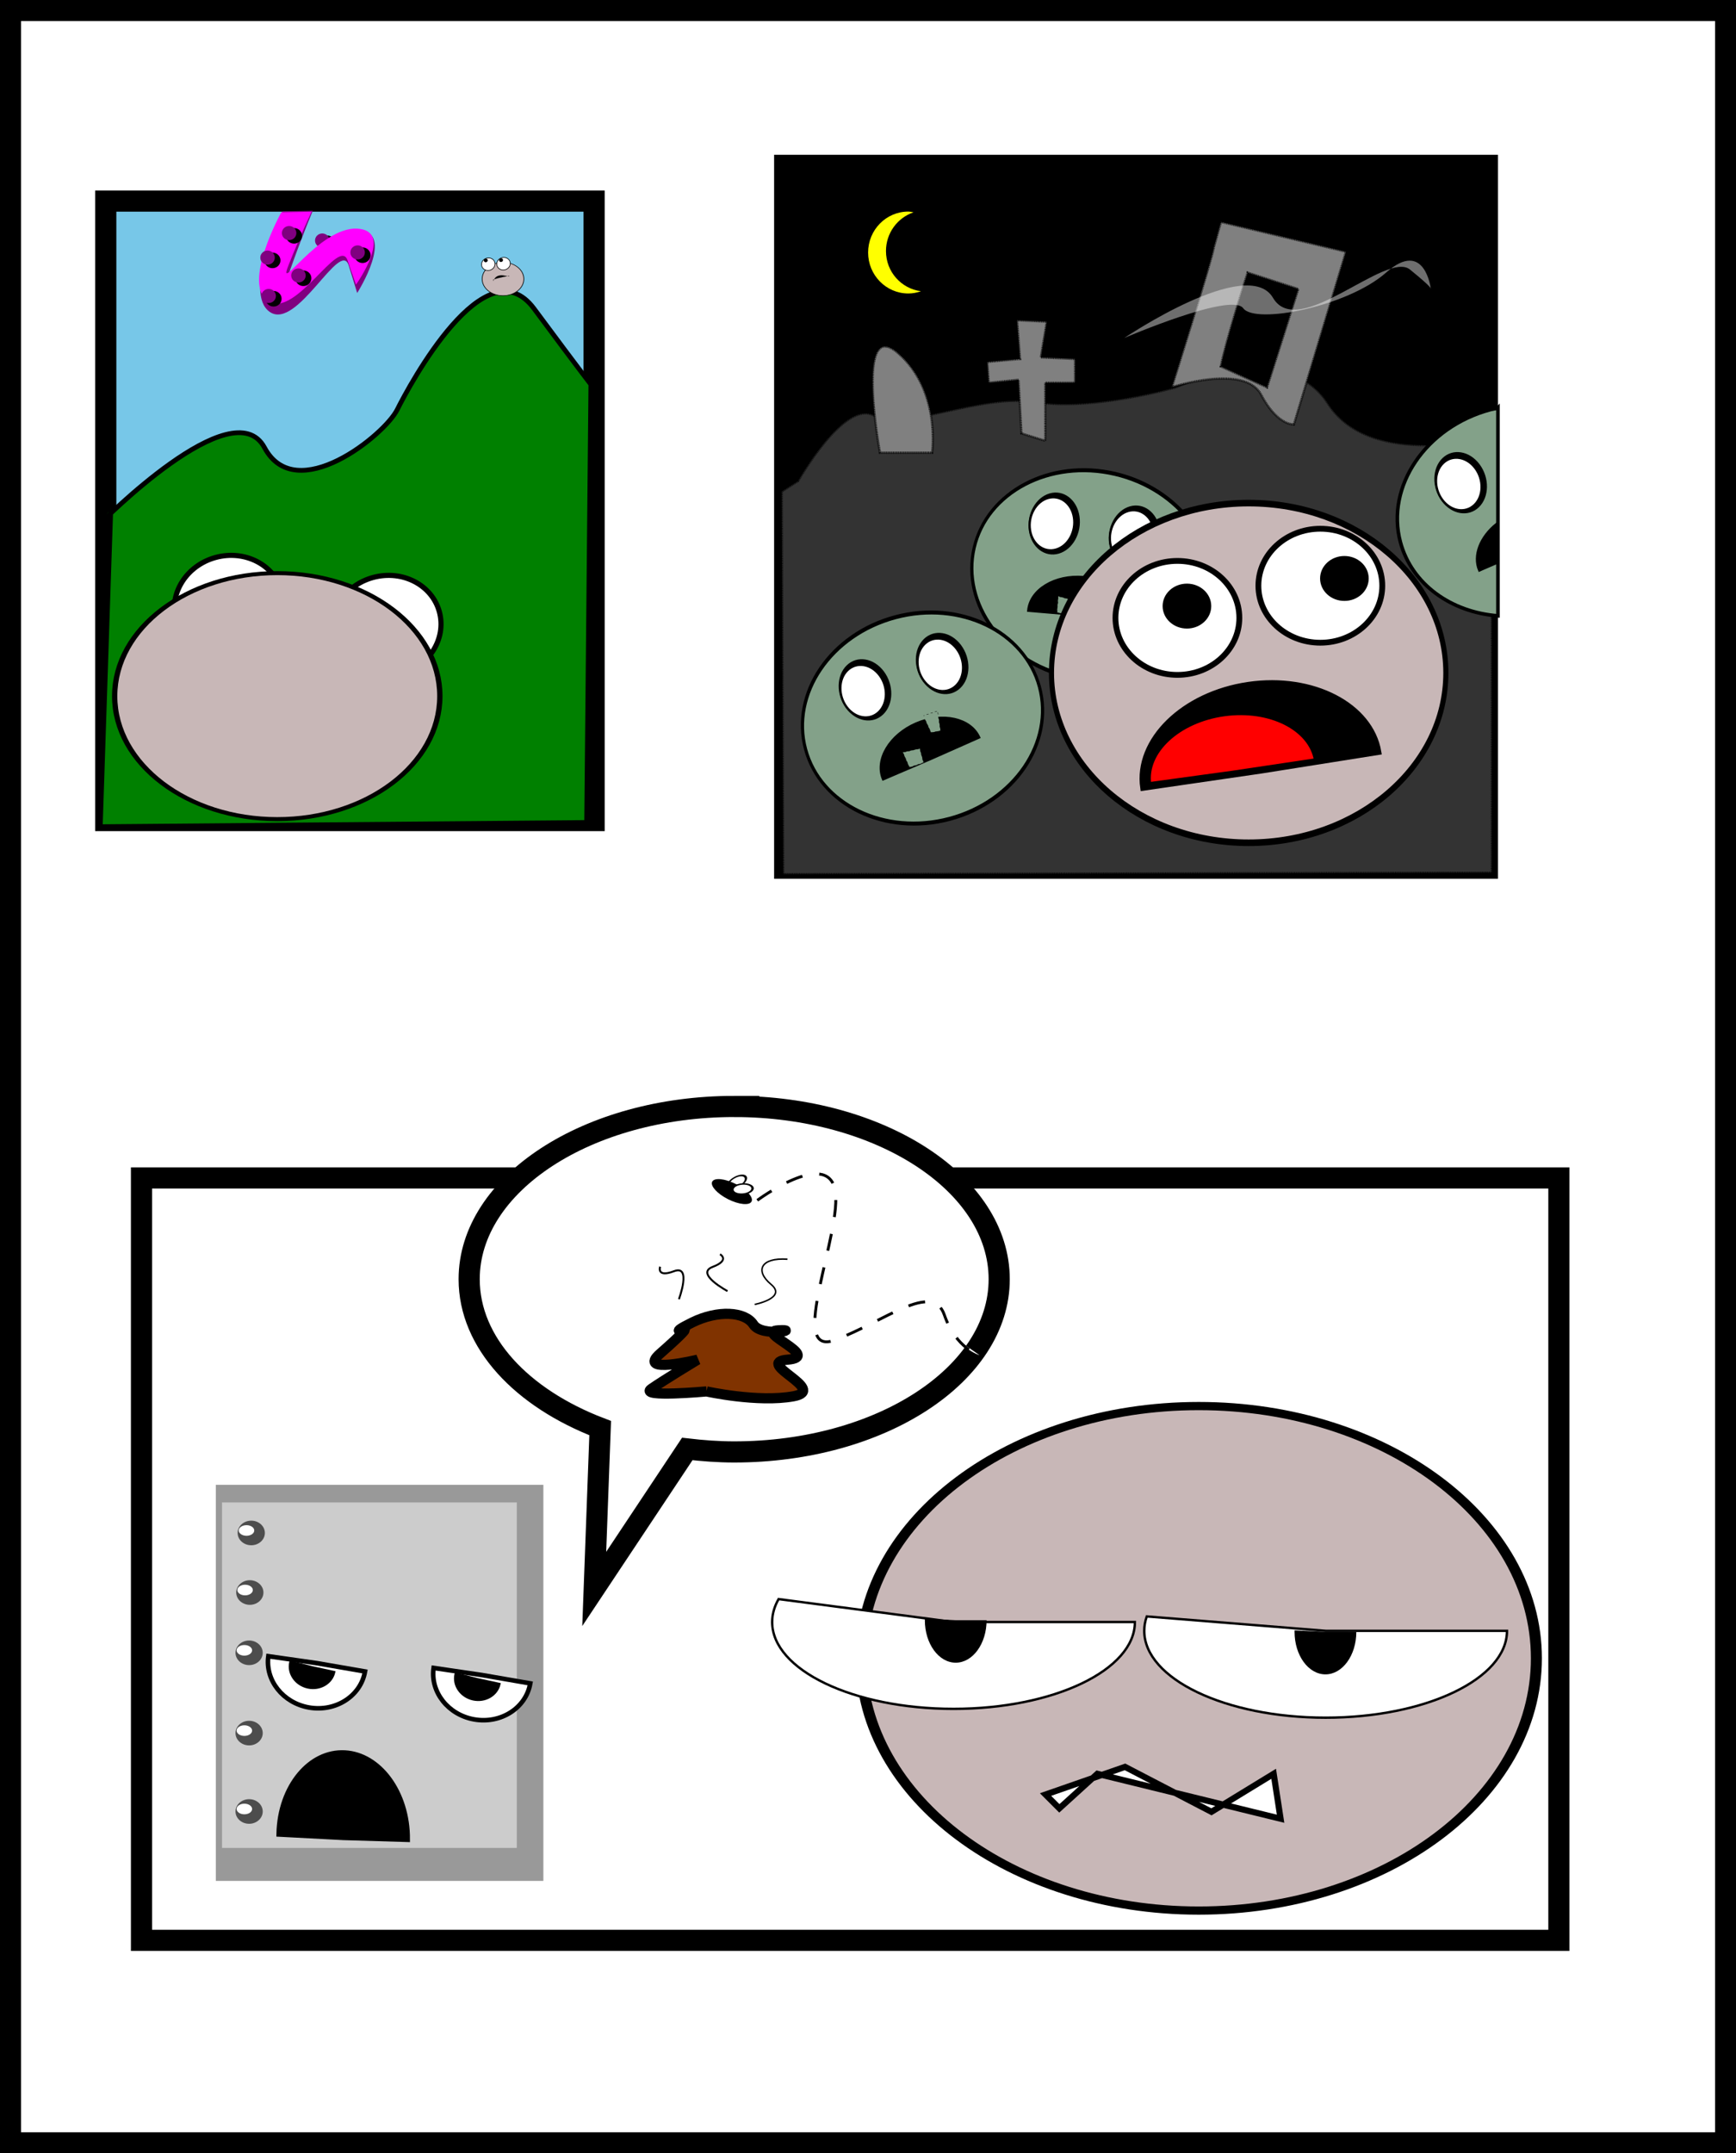 <?xml version="1.0" encoding="UTF-8" standalone="no"?>
<!-- Created with Inkscape (http://www.inkscape.org/) -->
<svg
    xmlns:inkscape="http://www.inkscape.org/namespaces/inkscape"
    xmlns:rdf="http://www.w3.org/1999/02/22-rdf-syntax-ns#"
    xmlns="http://www.w3.org/2000/svg"
    xmlns:sodipodi="http://sodipodi.sourceforge.net/DTD/sodipodi-0.dtd"
    xmlns:cc="http://creativecommons.org/ns#"
    xmlns:xlink="http://www.w3.org/1999/xlink"
    xmlns:dc="http://purl.org/dc/elements/1.1/"
    xmlns:svg="http://www.w3.org/2000/svg"
    xmlns:ns1="http://sozi.baierouge.fr"
    id="svg3566"
    sodipodi:docname="New document 3"
    viewBox="0 0 72.875 90.375"
    version="1.1"
    inkscape:version="0.48.0 r9654"
  >
  <sodipodi:namedview
      id="base"
      bordercolor="#666666"
      inkscape:pageshadow="2"
      inkscape:window-y="285"
      fit-margin-left="0"
      pagecolor="#ffffff"
      fit-margin-top="0"
      inkscape:window-maximized="0"
      inkscape:zoom="3.959798"
      inkscape:window-x="257"
      inkscape:window-height="1024"
      showgrid="false"
      borderopacity="1.0"
      inkscape:current-layer="layer1"
      inkscape:cx="60.269716"
      inkscape:cy="15.831956"
      fit-margin-right="0"
      fit-margin-bottom="0"
      inkscape:window-width="1680"
      inkscape:pageopacity="0.0"
      inkscape:document-units="px"
  />
  <g
      id="layer1"
      inkscape:label="Layer 1"
      inkscape:groupmode="layer"
      transform="translate(-463.56 -461.46)"
    >
    <a
        id="a6047"
        xlink:href=""
        transform="translate(117 205.9)"
      >
      <g
          id="g5932"
          transform="translate(-1,-19.5)"
        >
        <path
            id="path5159"
            sodipodi:rx="25"
            sodipodi:ry="23"
            style="stroke:#000000;stroke-width:2.339;fill:#ffffff"
            sodipodi:type="arc"
            d="m449 191c0 12.703-11.193 23-25 23-13.736 0-24.9-10.196-24.999-22.833l25-0.17z"
            transform="matrix(.099 .017 -.017 .099 328.66 320.05)"
            sodipodi:cy="191"
            sodipodi:cx="424"
            sodipodi:end="3.1343371"
            sodipodi:start="0"
        />
        <path
            id="path5161"
            sodipodi:rx="25"
            sodipodi:ry="23"
            style="stroke:#000000;stroke-width:2.339;fill:#000000"
            sodipodi:type="arc"
            d="m449 191c0 12.703-11.193 23-25 23s-25-10.297-25-23 11.193-23 25-23 25 10.297 25 23z"
            transform="matrix(.038 .007 -.007 .038 353.49 336.32)"
            sodipodi:cy="191"
            sodipodi:cx="424"
        />
        <rect
            id="rect5106"
            style="stroke:#000000;stroke-width:0.888;fill:#ffffff"
            height="89.5"
            width="72"
            y="275.5"
            x="348"
        />
        <rect
            id="rect5108"
            style="stroke:#000000;stroke-width:0.888;fill:#77c7e8"
            height="26"
            width="20.5"
            y="283.5"
            x="352"
        />
        <rect
            id="rect5110"
            style="stroke:#000000;stroke-width:0.888;fill:#000000"
            height="29.5"
            width="29.5"
            y="282"
            x="380.5"
        />
        <rect
            id="rect5112"
            style="stroke:#000000;stroke-width:0.888;fill:#ffffff"
            height="32"
            width="59.5"
            y="324.5"
            x="353.5"
        />
        <path
            id="path5114"
            style="stroke:#000000;stroke-width:0.888;fill:#ffffff"
            inkscape:connector-curvature="0"
            d="m378.38 321.5c-6.144 0-11.125 3.246-11.125 7.25 0 2.667 2.209 4.991 5.5 6.25l-0.25 6.75 3.906-5.875c0.639 0.074 1.297 0.125 1.969 0.125 6.144 0 11.125-3.246 11.125-7.25s-4.981-7.25-11.125-7.25z"
        />
        <path
            id="path5644"
            style="stroke:#000000;stroke-dasharray:0.024, 0.024;stroke-width:.097;fill:#333333"
            inkscape:connector-curvature="0"
            d="m381.06 295.25s1.938-3.438 3.188-2.75 4.438-0.938 6.812-0.562 5.875-0.625 5.875-0.625 4.562-2.125 6.375 0.688 6.875 1.375 6.875 1.375v18.312l-29.75 0.062-0.062-16.062z"
        />
        <g
            id="g5607"
            transform="matrix(.139 .074 -.074 .139 384.03 244.74)"
          >
          <path
              id="path5609"
              sodipodi:rx="107.5"
              sodipodi:ry="72"
              style="stroke:#000000;stroke-width:2.788;fill:#83a189"
              sodipodi:type="arc"
              d="m395 596c0 39.764-48.129 72-107.5 72s-107.5-32.236-107.5-72 48.129-72 107.5-72 107.5 32.236 107.5 72z"
              transform="matrix(.289 -.077 0.1 .372 72.283 77.814)"
              sodipodi:cy="596"
              sodipodi:cx="287.5"
          />
          <path
              id="path5611"
              sodipodi:rx="48"
              sodipodi:ry="35"
              style="stroke:#000000;stroke-width:2.339;fill:#000000"
              sodipodi:type="arc"
              d="m686 231c0 19.33-21.49 35-48 35-26.182 0-47.533-15.298-47.993-34.386l47.99-0.61z"
              transform="matrix(-.266 .114 -.113 -.266 413.1 276.87)"
              sodipodi:cy="231"
              sodipodi:cx="638"
              sodipodi:end="3.1240547"
              sodipodi:start="0"
          />
          <g
              id="g5613"
              transform="translate(-1.75 0.75)"
            >
            <path
                id="path5615"
                sodipodi:rx="25"
                sodipodi:ry="23"
                style="stroke:#000000;stroke-width:2.339;fill:#000000"
                sodipodi:type="arc"
                d="m449 191c0 12.703-11.193 23-25 23s-25-10.297-25-23 11.193-23 25-23 25 10.297 25 23z"
                transform="matrix(.192 -.187 .201 .269 102.14 290.06)"
                sodipodi:cy="191"
                sodipodi:cx="424"
            />
            <path
                id="path5617"
                sodipodi:rx="25"
                sodipodi:ry="23"
                style="stroke:#000000;stroke-width:2.339;fill:#ffffff"
                sodipodi:type="arc"
                d="m449 191c0 12.703-11.193 23-25 23s-25-10.297-25-23 11.193-23 25-23 25 10.297 25 23z"
                transform="matrix(.174 -.17 .183 .244 112.72 287.97)"
                sodipodi:cy="191"
                sodipodi:cx="424"
            />
          </g
          >
          <g
              id="g5619"
              transform="translate(-22.25 7.75)"
            >
            <path
                id="path5621"
                sodipodi:rx="25"
                sodipodi:ry="23"
                style="stroke:#000000;stroke-width:2.339;fill:#000000"
                sodipodi:type="arc"
                d="m449 191c0 12.703-11.193 23-25 23s-25-10.297-25-23 11.193-23 25-23 25 10.297 25 23z"
                transform="matrix(.192 -.187 .201 .269 102.14 290.06)"
                sodipodi:cy="191"
                sodipodi:cx="424"
            />
            <path
                id="path5623"
                sodipodi:rx="25"
                sodipodi:ry="23"
                style="stroke:#000000;stroke-width:2.339;fill:#ffffff"
                sodipodi:type="arc"
                d="m449 191c0 12.703-11.193 23-25 23s-25-10.297-25-23 11.193-23 25-23 25 10.297 25 23z"
                transform="matrix(.174 -.17 .183 .244 112.72 287.97)"
                sodipodi:cy="191"
                sodipodi:cx="424"
            />
          </g
          >
          <path
              id="path5625"
              style="stroke:#000000;stroke-dasharray:0.582, 0.582;stroke-width:.097;fill:#83a189"
              inkscape:connector-curvature="0"
              d="m211.5 290.5-1.75-4 4.5-1 1 3.75z"
          />
          <path
              id="path5627"
              style="stroke:#000000;stroke-dasharray:0.582, 0.582;stroke-width:.097;fill:#83a189"
              inkscape:connector-curvature="0"
              d="m215.75 278 1.5 3.25 2.5-0.5-0.75-5.25-3.75 1.25"
          />
        </g
        >
        <path
            id="path5141"
            sodipodi:rx="107.5"
            sodipodi:ry="72"
            style="stroke:#000000;stroke-width:2.788;fill:#c8b7b7"
            sodipodi:type="arc"
            d="m395 596c0 39.764-48.129 72-107.5 72s-107.5-32.236-107.5-72 48.129-72 107.5-72 107.5 32.236 107.5 72z"
            transform="matrix(.077 0 0 .099 377.84 244.3)"
            sodipodi:cy="596"
            sodipodi:cx="287.5"
        />
        <path
            id="path5143"
            sodipodi:rx="25"
            sodipodi:ry="23"
            style="stroke:#000000;stroke-width:2.339;fill:#ffffff"
            sodipodi:type="arc"
            d="m449 191c0 12.703-11.193 23-25 23s-25-10.297-25-23 11.193-23 25-23 25 10.297 25 23z"
            transform="matrix(.104 0 0 .104 358.89 279.78)"
            sodipodi:cy="191"
            sodipodi:cx="424"
        />
        <path
            id="path5145"
            sodipodi:rx="25"
            sodipodi:ry="23"
            style="stroke:#000000;stroke-width:2.339;fill:#000000"
            sodipodi:type="arc"
            d="m449 191c0 12.703-11.193 23-25 23s-25-10.297-25-23 11.193-23 25-23 25 10.297 25 23z"
            transform="matrix(.039 0 0 .039 387.46 291.89)"
            sodipodi:cy="191"
            sodipodi:cx="424"
        />
        <path
            id="path5147"
            sodipodi:rx="48"
            sodipodi:ry="35"
            style="stroke:#000000;stroke-width:2.339;fill:#000000"
            sodipodi:type="arc"
            d="m686 231c0 19.33-21.49 35-48 35-26.182 0-47.533-15.298-47.993-34.386l47.99-0.61z"
            transform="matrix(-.103 .015 -.015 -.103 469.67 321.63)"
            sodipodi:cy="231"
            sodipodi:cx="638"
            sodipodi:end="3.1240547"
            sodipodi:start="0"
        />
        <path
            id="path5149"
            sodipodi:rx="25"
            sodipodi:ry="23"
            style="stroke:#000000;stroke-width:2.339;fill:#ffffff"
            sodipodi:type="arc"
            d="m449 191c0 12.703-11.193 23-25 23s-25-10.297-25-23 11.193-23 25-23 25 10.297 25 23z"
            transform="matrix(.104 0 0 .104 352.89 281.13)"
            sodipodi:cy="191"
            sodipodi:cx="424"
        />
        <path
            id="path5151"
            sodipodi:rx="25"
            sodipodi:ry="23"
            style="stroke:#000000;stroke-width:2.339;fill:#000000"
            sodipodi:type="arc"
            d="m449 191c0 12.703-11.193 23-25 23s-25-10.297-25-23 11.193-23 25-23 25 10.297 25 23z"
            transform="matrix(.039 0 0 .039 380.85 293.05)"
            sodipodi:cy="191"
            sodipodi:cx="424"
        />
        <path
            id="path5153"
            sodipodi:rx="48"
            sodipodi:ry="35"
            style="stroke:#000000;stroke-width:2.339;fill:#ff0000"
            sodipodi:type="arc"
            d="m686 231c0 19.33-21.49 35-48 35-26.182 0-47.533-15.298-47.993-34.386l47.99-0.61z"
            transform="matrix(-.073 .01 -.01 -.07 448.19 317.28)"
            sodipodi:cy="231"
            sodipodi:cx="638"
            sodipodi:end="3.1240547"
            sodipodi:start="0"
        />
        <rect
            id="rect5908"
            style="fill:#999999"
            height="16.625"
            width="13.75"
            y="337.38"
            x="356.62"
        />
        <rect
            id="rect5910"
            style="fill:#cccccc"
            height="14.5"
            width="12.375"
            y="338.12"
            x="356.88"
        />
        <path
            id="path5163"
            sodipodi:rx="48"
            sodipodi:ry="35"
            style="stroke:#000000;stroke-width:2.339;fill:#000000"
            sodipodi:type="arc"
            d="m686 231c0 19.33-21.49 35-48 35-26.182 0-47.533-15.298-47.993-34.386l47.99-0.61z"
            transform="matrix(-.057 -.003 .002 -.101 397.87 377.42)"
            sodipodi:cy="231"
            sodipodi:cx="638"
            sodipodi:end="3.1240547"
            sodipodi:start="0"
        />
        <g
            id="g5567"
            transform="translate(27.938 54.188)"
          >
          <path
              id="path5165"
              sodipodi:rx="25"
              sodipodi:ry="23"
              style="stroke:#000000;stroke-width:2.339;fill:#ffffff"
              sodipodi:type="arc"
              d="m449 191c0 12.703-11.193 23-25 23-13.499 0-24.56-9.859-24.987-22.272l24.99-0.73z"
              transform="matrix(.081 .014 -.014 .081 301.25 269.27)"
              sodipodi:cy="191"
              sodipodi:cx="424"
              sodipodi:end="3.1099419"
              sodipodi:start="0"
          />
          <path
              id="path5167"
              sodipodi:rx="25"
              sodipodi:ry="23"
              style="stroke:#000000;stroke-width:2.339;fill:#000000"
              sodipodi:type="arc"
              sodipodi:start="0"
              transform="matrix(.037 .008 -.008 .037 318.57 280.39)"
              sodipodi:cy="191"
              sodipodi:cx="424"
              sodipodi:end="3.1791834"
              d="m449 191c0 12.703-11.193 23-25 23s-25-10.297-25-23c0-0.288 0.006-0.576 0.018-0.864l24.98 0.86z"
          />
        </g
        >
        <path
            id="path5256"
            sodipodi:rx="87.5"
            sodipodi:ry="87.5"
            style="stroke:#000000;stroke-width:2.851;fill:#c8b7b7"
            sodipodi:type="arc"
            d="m248 432.5c0 48.32-39.18 87.5-87.5 87.5s-87.5-39.18-87.5-87.5 39.18-87.5 87.5-87.5c48.325 0 87.5 39.175 87.5 87.5z"
            transform="matrix(.162 0 0 .121 371.88 292.33)"
            sodipodi:cy="432.5"
            sodipodi:cx="160.5"
        />
        <path
            id="path5258"
            sodipodi:rx="47"
            sodipodi:ry="22.5"
            style="stroke:#000000;stroke-width:.617;fill:#ffffff"
            sodipodi:type="arc"
            d="m151 454.5c0 12.426-21.043 22.5-47 22.5s-47-10.074-47-22.5c0-2.008 0.562-4.007 1.67-5.944l45.33 5.94z"
            transform="matrix(.162 0 0 .162 370.74 269.51)"
            sodipodi:cy="454.5"
            sodipodi:cx="104"
            sodipodi:end="3.4089409"
            sodipodi:start="0"
        />
        <path
            id="path5260"
            sodipodi:rx="47"
            sodipodi:ry="22.5"
            style="stroke:#000000;stroke-width:.617;fill:#ffffff"
            sodipodi:type="arc"
            sodipodi:start="0"
            transform="matrix(.162 0 0 .162 386.36 269.88)"
            sodipodi:cy="454.5"
            sodipodi:cx="104"
            sodipodi:end="3.3082868"
            d="m151 454.5c0 12.426-21.043 22.5-47 22.5s-47-10.074-47-22.5c0-1.251 0.218-2.5 0.651-3.733l46.349 3.73z"
        />
        <path
            id="path5262"
            sodipodi:rx="8"
            sodipodi:ry="11"
            style="stroke-width:0;fill:#000000"
            sodipodi:type="arc"
            sodipodi:start="0"
            transform="matrix(.162 0 0 .162 386.19 278.43)"
            sodipodi:cy="402"
            sodipodi:cx="105"
            sodipodi:end="3.1774795"
            d="m113 402c0 6.075-3.582 11-8 11s-8-4.925-8-11c0-0.132 0.002-0.263 0.005-0.395l7.995 0.39z"
        />
        <path
            id="path5264"
            sodipodi:rx="8"
            sodipodi:ry="11"
            style="stroke-width:0;fill:#000000"
            sodipodi:type="arc"
            d="m113 402c0 6.075-3.582 11-8 11s-8-4.925-8-11c0-0.132 0.002-0.263 0.005-0.395l7.995 0.39z"
            transform="matrix(.162 0 0 .162 370.67 277.94)"
            sodipodi:cy="402"
            sodipodi:cx="105"
            sodipodi:end="3.1774795"
            sodipodi:start="0"
        />
        <path
            id="path5401"
            style="stroke:#000000;stroke-width:.258;fill:#ffffff"
            inkscape:connector-curvature="0"
            d="m391.45 350.38 3.337-1.161 3.628 1.886 2.612-1.596 0.29 1.886-7.691-1.886-1.596 1.451z"
        />
        <path
            id="path5419"
            sodipodi:nodetypes="cscsccssssc"
            style="stroke:#000000;stroke-width:.427;fill:#803300"
            inkscape:connector-curvature="0"
            d="m377.22 333.46s-2.846 0.262-2.325-0.103c0.521-0.365 1.951-1.229 1.951-1.229s-2.587 0.634-1.576-0.254c1.011-0.888 1.037-0.99 1.037-0.99s-0.74 0.199 0.32-0.321c1.06-0.521 2.203-0.463 2.561 0.089 0.358 0.553 2.053 0.185 1.039 0.244-1.014 0.059 1.857 1.111 0.399 1.231-1.458 0.12 1.736 1.266 0.24 1.538-1.496 0.272-3.648-0.205-3.648-0.205z"
        />
        <path
            id="path5474"
            style="stroke:#000000;stroke-width:.2;fill:#008000"
            inkscape:connector-curvature="0"
            d="m351.77 297.03s5.569-5.657 6.894-3.182c1.326 2.475 5.038-0.53 5.569-1.591 0.53-1.061 3.712-6.983 5.745-4.243 2.033 2.74 2.386 3.182 2.386 3.182l-0.177 18.385-20.418 0.177 0.442-13.347"
        />
        <path
            id="path5127"
            sodipodi:rx="25"
            sodipodi:ry="23"
            style="stroke:#000000;stroke-width:2.339;fill:#ffffff"
            sodipodi:type="arc"
            d="m449 191c0 12.703-11.193 23-25 23s-25-10.297-25-23 11.193-23 25-23 25 10.297 25 23z"
            transform="matrix(.089 -.024 .024 .089 321.46 294.52)"
            sodipodi:cy="191"
            sodipodi:cx="424"
        />
        <path
            id="path5493"
            sodipodi:rx="25"
            sodipodi:ry="23"
            style="stroke:#000000;stroke-width:2.339;fill:#ffffff"
            sodipodi:type="arc"
            d="m449 191c0 12.703-11.193 23-25 23s-25-10.297-25-23 11.193-23 25-23 25 10.297 25 23z"
            transform="matrix(.089 -.024 .024 .089 314.85 293.68)"
            sodipodi:cy="191"
            sodipodi:cx="424"
        />
        <path
            id="path5472"
            sodipodi:rx="87.5"
            sodipodi:ry="87.5"
            style="stroke:#000000;stroke-width:2.851;fill:#c8b7b7"
            sodipodi:type="arc"
            d="m248 432.5c0 48.32-39.18 87.5-87.5 87.5s-87.5-39.18-87.5-87.5 39.18-87.5 87.5-87.5c48.325 0 87.5 39.175 87.5 87.5z"
            transform="matrix(.078 0 0 .059 346.68 278.76)"
            sodipodi:cy="432.5"
            sodipodi:cx="160.5"
        />
        <path
            id="path5495"
            sodipodi:rx="87.5"
            sodipodi:ry="87.5"
            style="stroke:#000000;stroke-width:2.851;fill:#c8b7b7"
            sodipodi:type="arc"
            d="m248 432.5c0 48.32-39.18 87.5-87.5 87.5s-87.5-39.18-87.5-87.5 39.18-87.5 87.5-87.5c48.325 0 87.5 39.175 87.5 87.5z"
            transform="matrix(.01 0 0 .008 367.07 283.31)"
            sodipodi:cy="432.5"
            sodipodi:cx="160.5"
        />
        <path
            id="path5497"
            sodipodi:rx="25"
            sodipodi:ry="23"
            style="stroke:#000000;stroke-width:2.339;fill:#ffffff"
            sodipodi:type="arc"
            d="m449 191c0 12.703-11.193 23-25 23s-25-10.297-25-23 11.193-23 25-23 25 10.297 25 23z"
            transform="matrix(.011 -.003 .003 .011 362.82 285.32)"
            sodipodi:cy="191"
            sodipodi:cx="424"
        />
        <path
            id="path5499"
            sodipodi:rx="25"
            sodipodi:ry="23"
            style="stroke:#000000;stroke-width:2.339;fill:#ffffff"
            sodipodi:type="arc"
            d="m449 191c0 12.703-11.193 23-25 23s-25-10.297-25-23 11.193-23 25-23 25 10.297 25 23z"
            transform="matrix(.011 -.003 .003 .011 363.46 285.3)"
            sodipodi:cy="191"
            sodipodi:cx="424"
        />
        <path
            id="path5501"
            sodipodi:rx="25"
            sodipodi:ry="23"
            style="stroke:#000000;stroke-width:2.339;fill:#000000"
            sodipodi:type="arc"
            d="m449 191c0 12.703-11.193 23-25 23s-25-10.297-25-23 11.193-23 25-23 25 10.297 25 23z"
            transform="matrix(.003 -.001 .001 .003 367.13 285.83)"
            sodipodi:cy="191"
            sodipodi:cx="424"
        />
        <path
            id="path5503"
            sodipodi:rx="25"
            sodipodi:ry="23"
            style="stroke:#000000;stroke-width:2.339;fill:#000000"
            sodipodi:type="arc"
            d="m449 191c0 12.703-11.193 23-25 23s-25-10.297-25-23 11.193-23 25-23 25 10.297 25 23z"
            transform="matrix(.003 -.001 .001 .003 366.49 285.84)"
            sodipodi:cy="191"
            sodipodi:cx="424"
        />
        <path
            id="path5505"
            sodipodi:nodetypes="ccc"
            style="fill:#000000"
            inkscape:connector-curvature="0"
            d="m368.27 286.79s0.304-0.096 0.663-0.15c0.055 0.106-0.514-0.237-0.663 0.221"
        />
        <path
            id="path5507"
            sodipodi:nodetypes="csscsscc"
            style="fill:#800080"
            inkscape:connector-curvature="0"
            d="m359.42 283.93s-1.684 3.426-0.535 4.222c1.149 0.795 2.961-3.094 3.315-1.944l0.354 1.149s1.635-2.563 0.044-2.652c-1.591-0.088-3.403 3.226-2.873 1.724 0.53-1.503 0.966-2.523 0.966-2.523z"
        />
        <g
            id="g5539"
            transform="translate(34.719 53.094)"
          >
          <path
              id="path5541"
              sodipodi:rx="0.21875"
              sodipodi:ry="0.1953125"
              style="fill:#000000"
              sodipodi:type="arc"
              d="m326.59 232.04c0 0.108-0.098 0.195-0.219 0.195-0.121 0-0.219-0.087-0.219-0.195 0-0.108 0.098-0.195 0.219-0.195 0.121 0 0.219 0.087 0.219 0.195z"
              transform="matrix(1.536 0 0 1.68 -174.73 -157.65)"
              sodipodi:cy="232.03906"
              sodipodi:cx="326.375"
          />
          <path
              id="path5543"
              sodipodi:rx="0.21875"
              sodipodi:ry="0.1953125"
              style="fill:#800080"
              sodipodi:type="arc"
              d="m326.59 232.04c0 0.108-0.098 0.195-0.219 0.195-0.121 0-0.219-0.087-0.219-0.195 0-0.108 0.098-0.195 0.219-0.195 0.121 0 0.219 0.087 0.219 0.195z"
              transform="matrix(1.389 0 0 1.52 -126.96 -120.64)"
              sodipodi:cy="232.03906"
              sodipodi:cx="326.375"
          />
        </g
        >
        <path
            id="path5511"
            d="m359.37 283.97s-1.684 3.035-0.535 3.74c1.149 0.705 2.961-2.741 3.315-1.723l0.354 1.018s1.635-2.271 0.044-2.349-3.403 2.858-2.873 1.527c0.53-1.331 0.966-2.236 0.966-2.236z"
            sodipodi:nodetypes="csscsscc"
            style="fill:#ff00ff"
            inkscape:connector-curvature="0"
        />
        <g
            id="g5517"
            transform="translate(32.469 55.422)"
          >
          <path
              id="path5513"
              sodipodi:rx="0.21875"
              sodipodi:ry="0.1953125"
              style="fill:#000000"
              sodipodi:type="arc"
              d="m326.59 232.04c0 0.108-0.098 0.195-0.219 0.195-0.121 0-0.219-0.087-0.219-0.195 0-0.108 0.098-0.195 0.219-0.195 0.121 0 0.219 0.087 0.219 0.195z"
              transform="matrix(1.536 0 0 1.68 -174.73 -157.65)"
              sodipodi:cy="232.03906"
              sodipodi:cx="326.375"
          />
          <path
              id="path5515"
              sodipodi:rx="0.21875"
              sodipodi:ry="0.1953125"
              style="fill:#800080"
              sodipodi:type="arc"
              d="m326.59 232.04c0 0.108-0.098 0.195-0.219 0.195-0.121 0-0.219-0.087-0.219-0.195 0-0.108 0.098-0.195 0.219-0.195 0.121 0 0.219 0.087 0.219 0.195z"
              transform="matrix(1.389 0 0 1.52 -126.96 -120.64)"
              sodipodi:cy="232.03906"
              sodipodi:cx="326.375"
          />
        </g
        >
        <g
            id="g5521"
            transform="translate(33.719 54.562)"
          >
          <path
              id="path5523"
              sodipodi:rx="0.21875"
              sodipodi:ry="0.1953125"
              style="fill:#000000"
              sodipodi:type="arc"
              d="m326.59 232.04c0 0.108-0.098 0.195-0.219 0.195-0.121 0-0.219-0.087-0.219-0.195 0-0.108 0.098-0.195 0.219-0.195 0.121 0 0.219 0.087 0.219 0.195z"
              transform="matrix(1.536 0 0 1.68 -174.73 -157.65)"
              sodipodi:cy="232.03906"
              sodipodi:cx="326.375"
          />
          <path
              id="path5525"
              sodipodi:rx="0.21875"
              sodipodi:ry="0.1953125"
              style="fill:#800080"
              sodipodi:type="arc"
              d="m326.59 232.04c0 0.108-0.098 0.195-0.219 0.195-0.121 0-0.219-0.087-0.219-0.195 0-0.108 0.098-0.195 0.219-0.195 0.121 0 0.219 0.087 0.219 0.195z"
              transform="matrix(1.389 0 0 1.52 -126.96 -120.64)"
              sodipodi:cy="232.03906"
              sodipodi:cx="326.375"
          />
        </g
        >
        <g
            id="g5527"
            transform="translate(32.422 53.812)"
          >
          <path
              id="path5529"
              sodipodi:rx="0.21875"
              sodipodi:ry="0.1953125"
              style="fill:#000000"
              sodipodi:type="arc"
              d="m326.59 232.04c0 0.108-0.098 0.195-0.219 0.195-0.121 0-0.219-0.087-0.219-0.195 0-0.108 0.098-0.195 0.219-0.195 0.121 0 0.219 0.087 0.219 0.195z"
              transform="matrix(1.536 0 0 1.68 -174.73 -157.65)"
              sodipodi:cy="232.03906"
              sodipodi:cx="326.375"
          />
          <path
              id="path5531"
              sodipodi:rx="0.21875"
              sodipodi:ry="0.1953125"
              style="fill:#800080"
              sodipodi:type="arc"
              d="m326.59 232.04c0 0.108-0.098 0.195-0.219 0.195-0.121 0-0.219-0.087-0.219-0.195 0-0.108 0.098-0.195 0.219-0.195 0.121 0 0.219 0.087 0.219 0.195z"
              transform="matrix(1.389 0 0 1.52 -126.96 -120.64)"
              sodipodi:cy="232.03906"
              sodipodi:cx="326.375"
          />
        </g
        >
        <g
            id="g5533"
            transform="translate(33.328 52.781)"
          >
          <path
              id="path5535"
              sodipodi:rx="0.21875"
              sodipodi:ry="0.1953125"
              style="fill:#000000"
              sodipodi:type="arc"
              d="m326.59 232.04c0 0.108-0.098 0.195-0.219 0.195-0.121 0-0.219-0.087-0.219-0.195 0-0.108 0.098-0.195 0.219-0.195 0.121 0 0.219 0.087 0.219 0.195z"
              transform="matrix(1.536 0 0 1.68 -174.73 -157.65)"
              sodipodi:cy="232.03906"
              sodipodi:cx="326.375"
          />
          <path
              id="path5537"
              sodipodi:rx="0.21875"
              sodipodi:ry="0.1953125"
              style="fill:#800080"
              sodipodi:type="arc"
              d="m326.59 232.04c0 0.108-0.098 0.195-0.219 0.195-0.121 0-0.219-0.087-0.219-0.195 0-0.108 0.098-0.195 0.219-0.195 0.121 0 0.219 0.087 0.219 0.195z"
              transform="matrix(1.389 0 0 1.52 -126.96 -120.64)"
              sodipodi:cy="232.03906"
              sodipodi:cx="326.375"
          />
        </g
        >
        <g
            id="g5545"
            transform="translate(36.203 53.594)"
          >
          <path
              id="path5547"
              sodipodi:rx="0.21875"
              sodipodi:ry="0.1953125"
              style="fill:#000000"
              sodipodi:type="arc"
              d="m326.59 232.04c0 0.108-0.098 0.195-0.219 0.195-0.121 0-0.219-0.087-0.219-0.195 0-0.108 0.098-0.195 0.219-0.195 0.121 0 0.219 0.087 0.219 0.195z"
              transform="matrix(1.536 0 0 1.68 -174.73 -157.65)"
              sodipodi:cy="232.03906"
              sodipodi:cx="326.375"
          />
          <path
              id="path5549"
              sodipodi:rx="0.21875"
              sodipodi:ry="0.1953125"
              style="fill:#800080"
              sodipodi:type="arc"
              d="m326.59 232.04c0 0.108-0.098 0.195-0.219 0.195-0.121 0-0.219-0.087-0.219-0.195 0-0.108 0.098-0.195 0.219-0.195 0.121 0 0.219 0.087 0.219 0.195z"
              transform="matrix(1.389 0 0 1.52 -126.96 -120.64)"
              sodipodi:cy="232.03906"
              sodipodi:cx="326.375"
          />
        </g
        >
        <path
            id="path5555"
            sodipodi:nodetypes="csc"
            d="m379.24 329.81s1.375-0.271 0.688-0.842-0.438-1.132 0.688-1.057"
            style="stroke:#000000;stroke-width:.063;fill:none"
            inkscape:connector-curvature="0"
        />
        <path
            id="path5561"
            sodipodi:rx="0.41015625"
            sodipodi:ry="0.3671875"
            style="stroke:#000000;stroke-width:.1;fill:#ffffff"
            sodipodi:type="arc"
            d="m351.2 269.82c0 0.203-0.184 0.367-0.41 0.367-0.227 0-0.41-0.164-0.41-0.367s0.184-0.367 0.41-0.367c0.227 0 0.41 0.164 0.41 0.367z"
            transform="matrix(.9 -.513 .286 .501 -14.389 369.45)"
            sodipodi:cy="269.82031"
            sodipodi:cx="350.78516"
        />
        <path
            id="path5557"
            sodipodi:rx="0.875"
            sodipodi:ry="0.75"
            style="stroke:#000000;stroke-width:.1;fill:#000000"
            sodipodi:type="arc"
            d="m331.81 265.38c0 0.414-0.392 0.75-0.875 0.75s-0.875-0.336-0.875-0.75 0.392-0.75 0.875-0.75 0.875 0.336 0.875 0.75z"
            transform="matrix(.893 .45 -.201 .399 136.1 70.266)"
            sodipodi:cy="265.375"
            sodipodi:cx="330.9375"
        />
        <path
            id="path5559"
            sodipodi:rx="0.41015625"
            sodipodi:ry="0.3671875"
            style="stroke:#000000;stroke-width:.1;fill:#ffffff"
            sodipodi:type="arc"
            d="m351.2 269.82c0 0.203-0.184 0.367-0.41 0.367-0.227 0-0.41-0.164-0.41-0.367s0.184-0.367 0.41-0.367c0.227 0 0.41 0.164 0.41 0.367z"
            transform="matrix(1.032 -.089 .05 .575 3.222 201.04)"
            sodipodi:cy="269.82031"
            sodipodi:cx="350.78516"
        />
        <path
            id="path5563"
            style="stroke:#000000;stroke-width:.081;fill:#ffffff"
            inkscape:connector-curvature="0"
            d="m378.1 329.25s-1.375-0.732-0.625-1.016 0.312-0.529 0.312-0.529"
        />
        <path
            id="path5565"
            style="stroke:#000000;stroke-dasharray:0.719, 0.719;stroke-width:.12;fill:#ffffff"
            inkscape:connector-curvature="0"
            d="m379.35 325.44s2.906-2.16 3.261-0.453c0.354 1.707-2.061 7.074-0.01 6.319 2.051-0.755 4.107-2.487 4.6-1.061 0.493 1.426 1.479 1.695 1.479 1.695"
        />
        <g
            id="g5571"
            transform="translate(34.875 54.688)"
          >
          <path
              id="path5573"
              sodipodi:rx="25"
              sodipodi:ry="23"
              style="stroke:#000000;stroke-width:2.339;fill:#ffffff"
              sodipodi:type="arc"
              d="m449 191c0 12.703-11.193 23-25 23-13.54 0-24.619-9.917-24.991-22.369l24.99-0.63z"
              transform="matrix(.081 .014 -.014 .081 301.25 269.27)"
              sodipodi:cy="191"
              sodipodi:cx="424"
              sodipodi:end="3.1141452"
              sodipodi:start="0"
          />
          <path
              id="path5575"
              sodipodi:rx="25"
              sodipodi:ry="23"
              style="stroke:#000000;stroke-width:2.339;fill:#000000"
              sodipodi:type="arc"
              d="m449 191c0 12.703-11.193 23-25 23s-25-10.297-25-23c0-0.288 0.006-0.576 0.018-0.864l24.98 0.86z"
              transform="matrix(.037 .008 -.008 .037 318.57 280.39)"
              sodipodi:cy="191"
              sodipodi:cx="424"
              sodipodi:end="3.1791834"
              sodipodi:start="0"
          />
        </g
        >
        <path
            id="path5577"
            d="m376.06 329.59s0.546-1.459-0.204-1.176c-0.751 0.283-0.584-0.189-0.584-0.189"
            style="stroke:#000000;stroke-width:.081;fill:#ffffff"
            inkscape:connector-curvature="0"
        />
        <g
            id="g5595"
            transform="matrix(.158 0 0 .158 352.32 261.37)"
          >
          <path
              id="path5125"
              sodipodi:rx="107.5"
              sodipodi:ry="72"
              style="stroke:#000000;stroke-width:2.788;fill:#83a189"
              sodipodi:type="arc"
              d="m395 596c0 39.764-48.129 72-107.5 72s-107.5-32.236-107.5-72 48.129-72 107.5-72 107.5 32.236 107.5 72z"
              transform="matrix(.289 -.077 0.1 .372 72.283 77.814)"
              sodipodi:cy="596"
              sodipodi:cx="287.5"
          />
          <path
              id="path5131"
              sodipodi:rx="48"
              sodipodi:ry="35"
              style="stroke:#000000;stroke-width:2.339;fill:#000000"
              sodipodi:type="arc"
              d="m686 231c0 19.33-21.49 35-48 35-26.182 0-47.533-15.298-47.993-34.386l47.99-0.61z"
              transform="matrix(-.266 .114 -.113 -.266 413.1 276.87)"
              sodipodi:cy="231"
              sodipodi:cx="638"
              sodipodi:end="3.1240547"
              sodipodi:start="0"
          />
          <g
              id="g5581"
              transform="translate(-1.75 0.75)"
            >
            <path
                id="path5129"
                sodipodi:rx="25"
                sodipodi:ry="23"
                style="stroke:#000000;stroke-width:2.339;fill:#000000"
                sodipodi:type="arc"
                d="m449 191c0 12.703-11.193 23-25 23s-25-10.297-25-23 11.193-23 25-23 25 10.297 25 23z"
                transform="matrix(.192 -.187 .201 .269 102.14 290.06)"
                sodipodi:cy="191"
                sodipodi:cx="424"
            />
            <path
                id="path5579"
                sodipodi:rx="25"
                sodipodi:ry="23"
                style="stroke:#000000;stroke-width:2.339;fill:#ffffff"
                sodipodi:type="arc"
                d="m449 191c0 12.703-11.193 23-25 23s-25-10.297-25-23 11.193-23 25-23 25 10.297 25 23z"
                transform="matrix(.174 -.17 .183 .244 112.72 287.97)"
                sodipodi:cy="191"
                sodipodi:cx="424"
            />
          </g
          >
          <g
              id="g5585"
              transform="translate(-22.25 7.75)"
            >
            <path
                id="path5587"
                sodipodi:rx="25"
                sodipodi:ry="23"
                style="stroke:#000000;stroke-width:2.339;fill:#000000"
                sodipodi:type="arc"
                d="m449 191c0 12.703-11.193 23-25 23s-25-10.297-25-23 11.193-23 25-23 25 10.297 25 23z"
                transform="matrix(.192 -.187 .201 .269 102.14 290.06)"
                sodipodi:cy="191"
                sodipodi:cx="424"
            />
            <path
                id="path5589"
                sodipodi:rx="25"
                sodipodi:ry="23"
                style="stroke:#000000;stroke-width:2.339;fill:#ffffff"
                sodipodi:type="arc"
                d="m449 191c0 12.703-11.193 23-25 23s-25-10.297-25-23 11.193-23 25-23 25 10.297 25 23z"
                transform="matrix(.174 -.17 .183 .244 112.72 287.97)"
                sodipodi:cy="191"
                sodipodi:cx="424"
            />
          </g
          >
          <path
              id="path5591"
              d="m211.5 290.5-1.75-4 4.5-1 1 3.75z"
              style="stroke:#000000;stroke-dasharray:0.582, 0.582;stroke-width:.097;fill:#83a189"
              inkscape:connector-curvature="0"
          />
          <path
              id="path5593"
              d="m215.75 278 1.5 3.25 2.5-0.5-0.75-5.25-3.75 1.25"
              style="stroke:#000000;stroke-dasharray:0.582, 0.582;stroke-width:.097;fill:#83a189"
              inkscape:connector-curvature="0"
          />
        </g
        >
        <path
            id="path5629"
            style="stroke:#000000;stroke-dasharray:0.024, 0.024;stroke-width:.097;fill:#808080"
            inkscape:connector-curvature="0"
            d="m384.5 294.06s-1.062-5.75 0.75-4.188 1.438 4.188 1.438 4.188z"
        />
        <path
            id="path5631"
            style="stroke:#000000;stroke-dasharray:0.024, 0.024;stroke-width:.097;fill:#808080"
            inkscape:connector-curvature="0"
            d="m390.44 293.25-0.125-2.25-1.25 0.125-0.062-0.875 1.375-0.125-0.125-1.625 1.25 0.062-0.25 1.5 1.438 0.062v1h-1.25v2.438z"
        />
        <path
            id="path5633"
            style="stroke:#000000;stroke-dasharray:0.024, 0.024;stroke-width:.097;fill:#808080"
            inkscape:connector-curvature="0"
            d="m398.5 285.5c0 0.25-1.75 5.812-1.75 5.812s3.062-1 3.75 0.312 1.375 1.25 1.375 1.25l2.188-7.25-5.25-1.25z"
        />
        <path
            id="path5635"
            style="stroke:#000000;stroke-dasharray:0.024, 0.024;stroke-width:.097;fill:#000000"
            inkscape:connector-curvature="0"
            d="m398.81 290.44c0.188-1 1.125-3.938 1.125-3.938l2.125 0.688-1.312 4.125z"
        />
        <path
            id="path5646"
            style="opacity:.431;fill:#ffffff"
            inkscape:connector-curvature="0"
            d="m394.75 289.25s5.188-3.5 6.25-1.688 4.75-2 5.75-1.188 0.875 0.812 0.875 0.812-0.25-2.125-1.875-0.688-5.5 2.188-6 1.5-5 1.25-5 1.25z"
        />
        <path
            id="path5648"
            style="fill:#ffff00"
            inkscape:connector-curvature="0"
            d="m385.69 283.94c-0.932 0-1.688 0.77-1.688 1.719 0 0.949 0.756 1.719 1.688 1.719 0.187 0 0.363-0.036 0.531-0.094-0.828-0.11-1.469-0.814-1.469-1.688 0-0.759 0.487-1.397 1.156-1.625-0.072-0.01-0.144-0.031-0.219-0.031z"
        />
        <path
            id="path5656"
            style="stroke:#000000;stroke-width:.15;fill:#83a189"
            inkscape:connector-curvature="0"
            d="m410.44 292.19c-0.106 0.022-0.206 0.034-0.312 0.062-2.713 0.727-4.407 3.225-3.781 5.562 0.474 1.771 2.132 2.943 4.094 3.094v-8.719z"
        />
        <path
            id="path5658"
            style="stroke:#000000;stroke-width:.107;fill:#000000"
            inkscape:connector-curvature="0"
            d="m410.38 297.06c-0.665 0.535-0.985 1.31-0.719 1.938l0.719-0.312v-1.625z"
        />
        <g
            id="g5666"
            transform="matrix(.158 0 0 .158 373.81 253.9)"
          >
          <path
              id="path5668"
              sodipodi:rx="25"
              sodipodi:ry="23"
              style="stroke:#000000;stroke-width:2.339;fill:#000000"
              sodipodi:type="arc"
              d="m449 191c0 12.703-11.193 23-25 23s-25-10.297-25-23 11.193-23 25-23 25 10.297 25 23z"
              transform="matrix(.192 -.187 .201 .269 102.14 290.06)"
              sodipodi:cy="191"
              sodipodi:cx="424"
          />
          <path
              id="path5670"
              sodipodi:rx="25"
              sodipodi:ry="23"
              style="stroke:#000000;stroke-width:2.339;fill:#ffffff"
              sodipodi:type="arc"
              d="m449 191c0 12.703-11.193 23-25 23s-25-10.297-25-23 11.193-23 25-23 25 10.297 25 23z"
              transform="matrix(.174 -.17 .183 .244 112.72 287.97)"
              sodipodi:cy="191"
              sodipodi:cx="424"
          />
        </g
        >
        <path
            id="path5912"
            sodipodi:rx="1.125"
            sodipodi:ry="1.4375"
            style="fill:#4d4d4d"
            sodipodi:type="arc"
            d="m359.25 340.56c0 0.794-0.504 1.438-1.125 1.438s-1.125-0.644-1.125-1.438 0.504-1.438 1.125-1.438 1.125 0.644 1.125 1.438z"
            transform="matrix(.508 0 0 .359 176.18 217.14)"
            sodipodi:cy="340.5625"
            sodipodi:cx="358.125"
        />
        <path
            id="path5914"
            sodipodi:rx="1.125"
            sodipodi:ry="1.4375"
            style="fill:#ffffff"
            sodipodi:type="arc"
            d="m359.25 340.56c0 0.794-0.504 1.438-1.125 1.438s-1.125-0.644-1.125-1.438 0.504-1.438 1.125-1.438 1.125 0.644 1.125 1.438z"
            transform="matrix(.289 0 0 .155 254.41 286.51)"
            sodipodi:cy="340.5625"
            sodipodi:cx="358.125"
        />
        <path
            id="path5916"
            sodipodi:rx="1.125"
            sodipodi:ry="1.4375"
            style="fill:#4d4d4d"
            sodipodi:type="arc"
            d="m359.25 340.56c0 0.794-0.504 1.438-1.125 1.438s-1.125-0.644-1.125-1.438 0.504-1.438 1.125-1.438 1.125 0.644 1.125 1.438z"
            transform="matrix(.508 0 0 .359 176.12 219.64)"
            sodipodi:cy="340.5625"
            sodipodi:cx="358.125"
        />
        <path
            id="path5918"
            sodipodi:rx="1.125"
            sodipodi:ry="1.4375"
            style="fill:#ffffff"
            sodipodi:type="arc"
            d="m359.25 340.56c0 0.794-0.504 1.438-1.125 1.438s-1.125-0.644-1.125-1.438 0.504-1.438 1.125-1.438 1.125 0.644 1.125 1.438z"
            transform="matrix(.289 0 0 .155 254.35 289.01)"
            sodipodi:cy="340.5625"
            sodipodi:cx="358.125"
        />
        <path
            id="path5920"
            sodipodi:rx="1.125"
            sodipodi:ry="1.4375"
            style="fill:#4d4d4d"
            sodipodi:type="arc"
            d="m359.25 340.56c0 0.794-0.504 1.438-1.125 1.438s-1.125-0.644-1.125-1.438 0.504-1.438 1.125-1.438 1.125 0.644 1.125 1.438z"
            transform="matrix(.508 0 0 .359 176.09 222.17)"
            sodipodi:cy="340.5625"
            sodipodi:cx="358.125"
        />
        <path
            id="path5922"
            sodipodi:rx="1.125"
            sodipodi:ry="1.4375"
            style="fill:#ffffff"
            sodipodi:type="arc"
            d="m359.25 340.56c0 0.794-0.504 1.438-1.125 1.438s-1.125-0.644-1.125-1.438 0.504-1.438 1.125-1.438 1.125 0.644 1.125 1.438z"
            transform="matrix(.289 0 0 .155 254.32 291.54)"
            sodipodi:cy="340.5625"
            sodipodi:cx="358.125"
        />
        <path
            id="path5924"
            sodipodi:rx="1.125"
            sodipodi:ry="1.4375"
            style="fill:#4d4d4d"
            sodipodi:type="arc"
            d="m359.25 340.56c0 0.794-0.504 1.438-1.125 1.438s-1.125-0.644-1.125-1.438 0.504-1.438 1.125-1.438 1.125 0.644 1.125 1.438z"
            transform="matrix(.508 0 0 .359 176.09 225.54)"
            sodipodi:cy="340.5625"
            sodipodi:cx="358.125"
        />
        <path
            id="path5926"
            sodipodi:rx="1.125"
            sodipodi:ry="1.4375"
            style="fill:#ffffff"
            sodipodi:type="arc"
            d="m359.25 340.56c0 0.794-0.504 1.438-1.125 1.438s-1.125-0.644-1.125-1.438 0.504-1.438 1.125-1.438 1.125 0.644 1.125 1.438z"
            transform="matrix(.289 0 0 .155 254.32 294.91)"
            sodipodi:cy="340.5625"
            sodipodi:cx="358.125"
        />
        <path
            id="path5928"
            sodipodi:rx="1.125"
            sodipodi:ry="1.4375"
            style="fill:#4d4d4d"
            sodipodi:type="arc"
            d="m359.25 340.56c0 0.794-0.504 1.438-1.125 1.438s-1.125-0.644-1.125-1.438 0.504-1.438 1.125-1.438 1.125 0.644 1.125 1.438z"
            transform="matrix(.508 0 0 .359 176.09 228.83)"
            sodipodi:cy="340.5625"
            sodipodi:cx="358.125"
        />
        <path
            id="path5930"
            sodipodi:rx="1.125"
            sodipodi:ry="1.4375"
            style="fill:#ffffff"
            sodipodi:type="arc"
            d="m359.25 340.56c0 0.794-0.504 1.438-1.125 1.438s-1.125-0.644-1.125-1.438 0.504-1.438 1.125-1.438 1.125 0.644 1.125 1.438z"
            transform="matrix(.289 0 0 .155 254.32 298.2)"
            sodipodi:cy="340.5625"
            sodipodi:cx="358.125"
        />
      </g
      >
    </a
    >
  </g
  >
</svg
>
